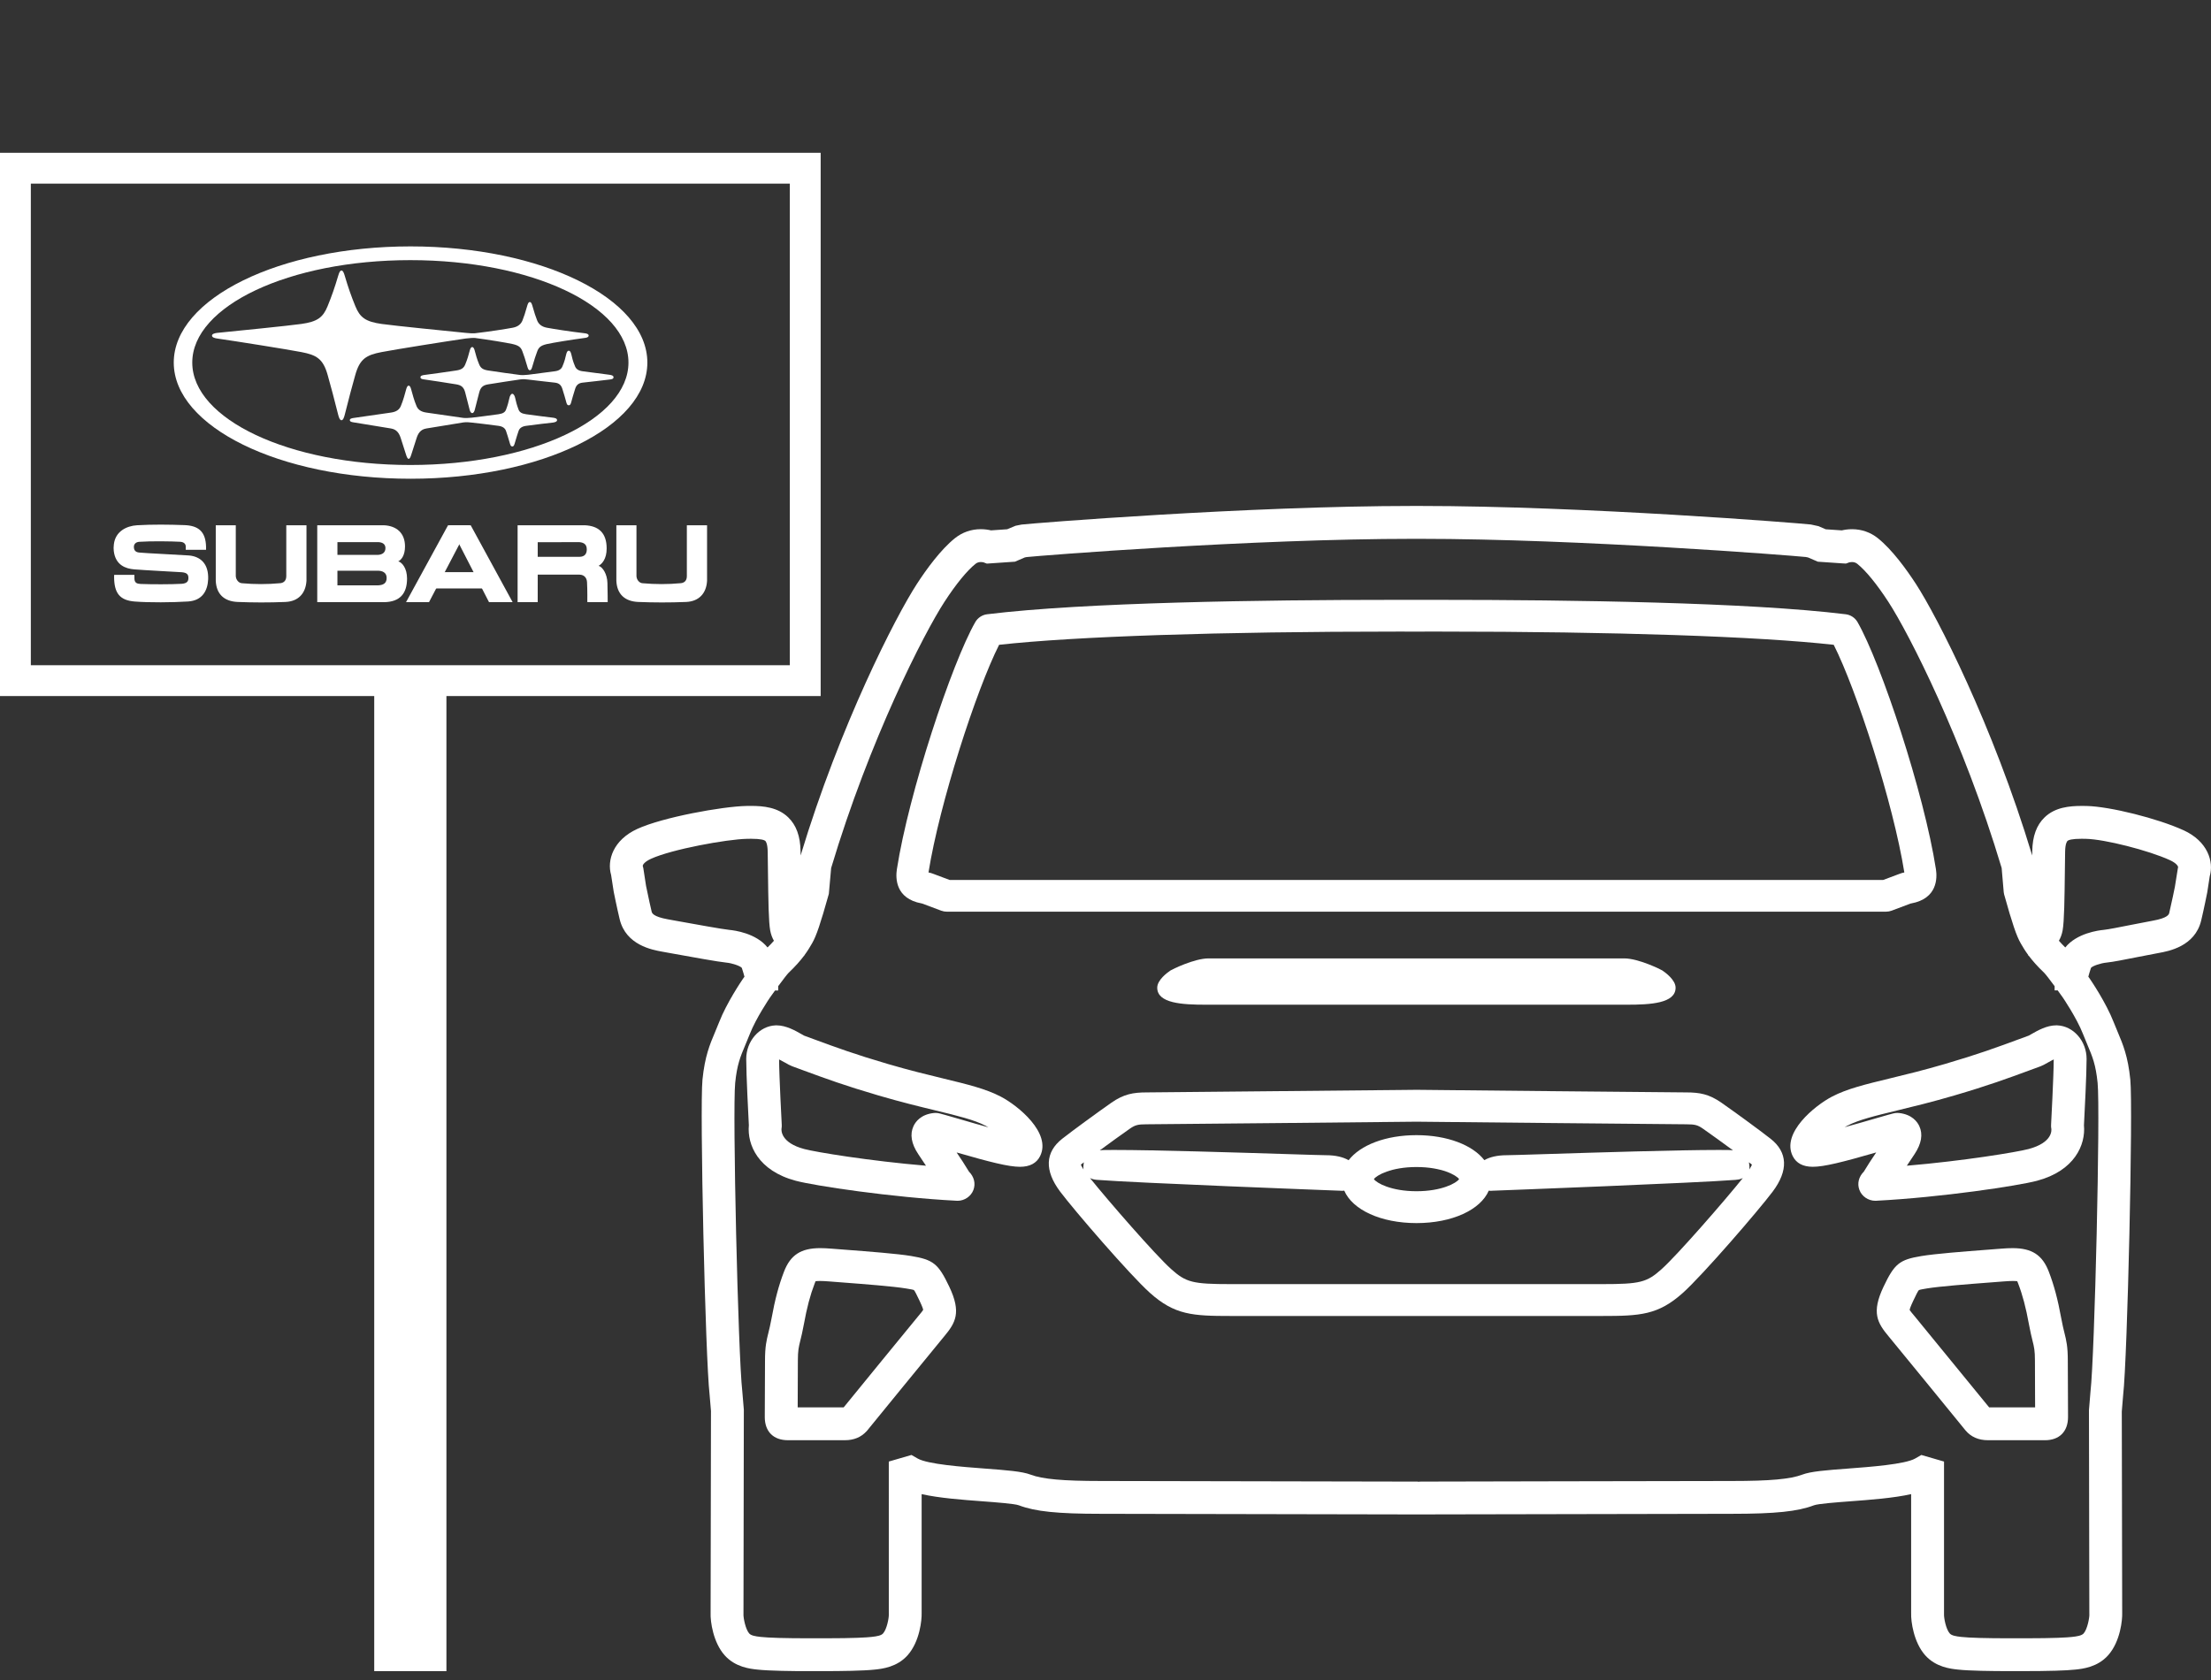 <?xml version="1.0" encoding="UTF-8"?>
<svg id="a" data-name="usedcar" xmlns="http://www.w3.org/2000/svg" viewBox="0 0 500 380">
  <rect x="0" y="0" width="500" height="380" fill="#333333" stroke="none"/>
  <defs>
    <style>
      .c {
        fill: #fff;
      }
    </style>
  </defs>
  <g id="b" data-name="icon_usedcar">
    <g>
      <g>
        <g>
          <path class="c" d="M139.384,118.808v12.546c.125,3.03,1.912,4.674,4.947,4.802,3.487,.14,7.043,.158,10.845,0,2.88-.128,4.572-1.941,4.72-4.802v-12.546h-4.571v11.544c-.012,1.082-.667,1.546-1.528,1.571-2.712,.256-5.641,.256-8.465,0-.756-.026-1.372-.792-1.401-1.606v-11.509h-4.547Z"/>
          <path class="c" d="M30.977,118.808c-2.374,.152-4.876,1.386-5.226,4.293-.077,.64-.077,1.037-.021,1.525,.383,3.232,2.727,4.001,4.596,4.156,1.934,.174,9.833,.584,10.787,.651,1.304,.11,1.494,.634,1.494,1.317,0,.776-.371,1.203-1.494,1.3-2.423,.148-7.003,.13-9.291,.036-.82-.036-1.407-.223-1.424-1.226l-.008-.827h-4.571s-.029,.401-.017,.498c.029,3.6,1.248,5.265,4.677,5.53,3.315,.253,8.337,.221,12.044-.01,3.237-.203,4.436-2.451,4.551-5.031,.004-.161,0-.408,0-.617-.095-3.055-1.871-4.533-4.311-4.759-1.595-.124-10.03-.52-11.223-.657-.904-.061-1.263-.533-1.263-1.283,0-.604,.391-1.085,1.194-1.15,2.701-.19,7.371-.117,9.232-.01,.903,.047,1.271,.496,1.303,1.034v.785h4.59s.009-.226,0-.719c-.092-3.42-1.738-4.759-4.901-4.867-3.436-.129-7.165-.176-10.718,.031"/>
          <path class="c" d="M71.744,136.205h15.16c3.55-.067,5.147-1.977,5.147-5.347,0-2.348-1.14-3.652-1.988-3.89,.704-.32,1.527-1.367,1.527-3.373,0-3.049-1.945-4.672-4.81-4.788h-15.036v17.397Zm13.881-13.577c.845,.056,1.54,.428,1.54,1.352,0,.947-.64,1.447-1.629,1.525h-9.229v-2.877h9.318Zm0,6.469c.768,.032,1.814,.35,1.814,1.627,0,1.298-.873,1.617-1.907,1.674h-9.226v-3.3h9.318Z"/>
          <path class="c" d="M48.793,118.808v12.546c.125,3.03,1.9,4.674,4.953,4.802,3.481,.14,7.037,.158,10.819,0,2.901-.128,4.576-1.941,4.744-4.802v-12.546h-4.567v11.544c-.017,1.082-.676,1.546-1.525,1.571-2.719,.256-5.658,.256-8.478,0-.76-.026-1.376-.792-1.417-1.606v-11.509h-4.53Z"/>
          <path class="c" d="M117.052,118.81v17.396h4.547l.004-6.227h9.452c1.078,.023,1.634,.746,1.693,1.66,.109,1.798,.068,4.553,.068,4.553l4.608,.013s0-2.499-.059-4.369c-.058-1.998-1.072-3.58-1.992-3.852,.76-.436,1.819-1.529,1.819-3.926,0-3.595-1.891-5.097-4.893-5.248h-15.247Zm14.003,3.819c1.078,.111,1.641,.568,1.641,1.66,0,1.057-.564,1.646-1.634,1.656h-9.46v-3.306l9.452-.01Z"/>
          <rect class="c" x="97.141" y="129.414" width="13.287" height="3.687"/>
          <polygon class="c" points="101.321 118.808 91.821 136.205 97.015 136.205 106.13 118.808 101.321 118.808"/>
          <polygon class="c" points="106.443 118.808 101.639 118.808 110.588 136.205 115.927 136.205 106.443 118.808"/>
        </g>
        <g>
          <path class="c" d="M107.416,76.442c-.416-.037-1.282,.029-2.101,.127-4.196,.603-15.785,2.448-19.012,3.066-3.458,.663-4.938,1.519-5.966,5.203-.828,2.969-1.338,4.842-2.383,9.002-.177,.705-.399,1.213-.735,1.213s-.558-.508-.735-1.213c-1.045-4.16-1.554-6.033-2.383-9.002-1.028-3.684-2.508-4.54-5.966-5.203-3.227-.619-14.817-2.464-19.012-3.066-.468-.067-1.185-.212-1.185-.666,0-.405,.737-.566,1.186-.611,4.277-.425,15.936-1.59,19.012-2.019,3.649-.509,4.91-1.477,5.942-4.005,.95-2.326,1.635-4.297,2.399-6.887,.207-.702,.407-1.195,.743-1.195s.536,.494,.743,1.195c.763,2.59,1.448,4.561,2.399,6.887,1.032,2.527,2.293,3.496,5.942,4.005,3.076,.429,14.735,1.594,19.012,2.019,.809,.075,1.525,.131,2.102,.085,3.098-.353,7.075-.974,8.542-1.252,1.238-.235,1.897-.877,2.207-1.684,.368-.959,.576-1.56,1.02-3.139,.176-.627,.319-.981,.623-.981s.447,.354,.624,.981c.444,1.579,.652,2.18,1.02,3.139,.31,.808,.969,1.45,2.207,1.684,1.467,.278,5.444,.899,8.542,1.252,.263,.03,.912,.117,.916,.511,.004,.456-.67,.522-.916,.555-3.073,.407-7.068,1.058-8.541,1.386-1.552,.346-1.903,.894-2.207,1.738-.33,.916-.581,1.594-1.056,3.268-.158,.556-.282,.903-.587,.903s-.43-.348-.587-.903c-.475-1.674-.726-2.353-1.056-3.268-.304-.844-.655-1.392-2.207-1.738-1.473-.328-5.468-.979-8.541-1.386Z"/>
          <path class="c" d="M117.635,85.824c.718-.105,1.266-.036,1.84,.034,2.417,.303,3.17,.362,6.034,.694,.91,.106,1.398,.552,1.665,1.407,.454,1.45,.634,2.088,.807,2.727,.142,.522,.223,.982,.637,.982,.414,0,.495-.46,.637-.982,.174-.639,.354-1.277,.807-2.727,.267-.855,.755-1.301,1.665-1.407,2.864-.332,3.617-.392,6.034-.694,.415-.052,.983-.092,.983-.528,0-.423-.582-.517-.982-.569-2.349-.305-3.17-.412-6.034-.791-.902-.119-1.418-.493-1.665-1.062-.531-1.223-.69-2.052-.823-2.599-.144-.59-.27-.977-.62-.977-.351,0-.477,.387-.621,.977-.133,.547-.292,1.376-.823,2.599-.247,.569-.763,.942-1.665,1.062-2.864,.379-3.685,.486-6.034,.791-.575,.07-1.464,.105-1.839,.058-2.218-.264-4.218-.583-7.231-1.018-1.201-.174-1.709-.571-2.038-1.363-.538-1.294-.718-2.043-.965-2.95-.116-.426-.256-.986-.615-.986-.359,0-.498,.56-.614,.986-.247,.906-.427,1.656-.965,2.95-.329,.792-.837,1.189-2.038,1.363-3.013,.435-5.014,.742-7.231,1.018-.372,.046-.858,.148-.858,.511,0,.434,.658,.466,.858,.494,2.227,.31,4.217,.637,7.226,1.11,1.138,.179,1.719,.632,2.034,1.832,.369,1.406,.553,2.08,.993,3.874,.084,.342,.262,.798,.598,.798,.336,0,.506-.456,.589-.798,.44-1.795,.625-2.468,.993-3.874,.315-1.2,.896-1.653,2.034-1.832,3.009-.473,5-.8,7.226-1.11"/>
          <path class="c" d="M92.844,55.733c-29.575,0-53.55,11.765-53.55,26.277s23.975,26.277,53.55,26.277,53.55-11.765,53.55-26.277-23.975-26.277-53.55-26.277Zm-.043,49.444c-27.443,0-49.321-10.372-49.321-23.168s21.878-23.168,49.321-23.168,49.32,10.372,49.32,23.168-21.878,23.168-49.32,23.168Z"/>
          <path class="c" d="M104.746,95.553c.767-.105,1.344-.036,1.957,.034,1.547,.175,3.193,.351,6.037,.736,1.032,.14,1.5,.603,1.69,1.149,.195,.561,.513,1.569,.788,2.524,.179,.624,.268,.987,.633,.987,.365,0,.455-.363,.635-.987,.275-.955,.593-1.963,.788-2.524,.19-.545,.658-1.009,1.69-1.149,2.843-.385,4.49-.561,6.037-.736,.144-.016,.977-.12,.977-.555,0-.423-.579-.511-.979-.561-1.544-.192-3.197-.378-6.031-.778-1.042-.147-1.475-.476-1.694-1.029-.331-.837-.654-2.014-.762-2.608-.085-.466-.346-.988-.66-.986-.313-.001-.574,.52-.659,.986-.109,.595-.431,1.771-.762,2.608-.219,.553-.652,.882-1.694,1.029-2.834,.4-4.486,.587-6.031,.778-.428,.052-1.532,.118-1.962,.049v-0c-2.091-.3-4.27-.626-8.338-1.202-1.307-.185-1.902-.743-2.207-1.453-.582-1.355-.969-2.927-1.175-3.648-.124-.434-.257-.984-.607-.984-.35,0-.484,.549-.608,.984-.206,.721-.593,2.293-1.175,3.648-.305,.71-.9,1.267-2.207,1.453-4.068,.576-6.247,.902-8.338,1.202-.359,.052-.983,.121-.983,.512,0,.402,.627,.466,.981,.522,2.094,.332,4.306,.686,8.341,1.366,1.343,.226,1.87,1.137,2.223,2.258,.381,1.211,.937,2.97,1.187,3.702,.139,.407,.299,.903,.579,.903,.28,0,.44-.496,.579-.903,.251-.733,.806-2.491,1.187-3.702,.352-1.12,.88-2.032,2.223-2.258,4.035-.679,6.247-1.034,8.341-1.366Z"/>
        </g>
      </g>
      <path class="c" d="M0,157.44V34.561H185.587v122.879H0Zm178.613-6.973V41.535H6.973v108.932H178.613Z"/>
      <rect class="c" x="84.63" y="154.921" width="16.325" height="223.079"/>
    </g>
    <g>
      <path class="c" d="M493.8,187.801c-5.8-2.662-16.662-5.384-21.932-5.496-.357-.007-.714-.012-1.071-.012-2.839,0-6.061,.307-8.424,2.583-1.825,1.758-2.739,4.263-2.794,7.658-.005,.313-.009,.644-.014,.968-8.929-29.566-21.531-54.094-26.296-61.421-2.14-3.291-5.372-7.758-8.611-10.349-1.66-1.329-3.677-2.032-5.834-2.032-.928,0-1.723,.128-2.316,.268l-3.638-.249-1.628-.703-1.705-.373-.118-.014c-2.33-.274-51.075-4.187-88.517-4.187h-1.187c-37.806,0-86.321,3.929-88.624,4.203l-.095,.011-1.329,.266-1.905,.793-3.654,.25c-.592-.14-1.389-.268-2.316-.268-2.156,0-4.173,.703-5.832,2.031-3.239,2.59-6.472,7.058-8.612,10.35-4.765,7.325-17.366,31.852-26.296,61.42-.005-.324-.009-.655-.014-.967-.055-3.396-.969-5.901-2.793-7.657-2.362-2.277-5.58-2.584-8.417-2.584-.36,0-.72,.005-1.079,.012-5.388,.114-18.848,2.538-24.632,5.193-5.463,2.507-6.887,7.1-5.92,10.406l.589,3.808c.007,.034,.725,3.62,1.348,6.211,1.406,5.864,7.381,6.938,9.628,7.341l2.328,.421c4.587,.831,10.295,1.865,12.147,2.05,1.318,.122,3.119,.735,3.516,1.189,.294,.89,.479,1.536,.6,2-.134,.188-.26,.366-.369,.519-.368,.539-3.65,5.392-5.349,9.745-.318,.813-.623,1.536-.929,2.262-1.187,2.811-2.308,5.467-2.845,10.748-.642,6.308,.643,62.991,1.61,71.278l.312,3.684-.084,45.708c-.076,1.916,.591,6.65,3.177,9.547,2.404,2.695,5.748,3.056,7.346,3.228,2.757,.309,8.246,.355,11.272,.355,.574,0,1.134-.002,1.658-.005l2.073,.002c3.882-0,9.056-.062,11.654-.352,1.609-.173,4.956-.533,7.365-3.229,2.813-3.157,3.22-8.149,3.179-9.47v-26.982c3.96,.888,9.111,1.275,13.793,1.626,3.065,.231,7.264,.548,8.189,.901,3.686,1.404,8.72,1.926,18.574,1.926,8.973,0,64.63,.123,71.012,.138h.641c.616-.002,61.709-.138,71.003-.138,9.854,0,14.888-.522,18.576-1.926,.924-.353,5.122-.669,8.194-.901,4.677-.351,9.827-.738,13.787-1.626l.001,26.915c-.072,1.915,.601,6.647,3.181,9.54,2.404,2.691,5.747,3.052,7.345,3.225,2.601,.292,7.772,.353,11.651,.353l3.031-.001c5.871,0,9.904-.118,11.976-.351,1.61-.173,4.959-.533,7.361-3.227,2.824-3.163,3.224-8.159,3.181-9.48l-.09-45.67,.305-3.674c.975-8.378,2.263-65.092,1.622-71.394-.536-5.284-1.658-7.94-2.846-10.755-.295-.697-.604-1.431-.927-2.257-1.707-4.372-4.994-9.224-5.384-9.794-.106-.149-.219-.309-.336-.473,.119-.46,.304-1.104,.6-1.998,.397-.454,2.205-1.068,3.544-1.193,1.429-.143,3.963-.647,6.92-1.234,1.646-.327,3.344-.665,4.823-.93,2.249-.404,8.225-1.478,9.632-7.343,.605-2.523,1.329-6.117,1.374-6.37l.562-3.65c.966-3.306-.458-7.898-5.919-10.405Zm-1.279,8.505l-.69,4.3c-.104,.519-.738,3.639-1.276,5.886-.075,.312-.275,1.142-3.718,1.761-1.496,.269-3.21,.609-4.879,.94l-.084,.017c-2.522,.501-5.13,1.02-6.17,1.123-1.126,.102-6.063,.738-8.656,3.975-.57-.559-1.046-1.063-1.443-1.519,.383-.672,.68-1.448,.842-2.341,.372-2.053,.434-7.366,.507-13.524l.009-.699c.015-1.234,.029-2.441,.048-3.57,.03-1.863,.435-2.346,.519-2.427,.239-.23,.992-.505,3.22-.505,.305,0,.623,.004,.962,.013,4.239,.09,14.176,2.612,18.987,4.819,1.568,.72,1.873,1.4,1.862,1.631l-.04,.119Zm-20.031,168.756l.003,.118c.031,.695-.439,3.327-1.3,4.293-.459,.515-1.59,.675-2.623,.786-1.03,.115-3.788,.308-10.668,.308l-3.513-.001c-5.214,0-9.066-.109-10.856-.308-1.304-.14-2.196-.321-2.612-.787-.873-.978-1.336-3.544-1.297-4.365l.002-34.517-5.128-1.49-1.371,.791c-2.28,1.313-10.102,1.902-15.305,2.293-4.832,.364-8.324,.628-10.255,1.364-2.686,1.022-7.3,1.439-15.929,1.439-4.704,0-22.459,.034-39.038,.069l-31.285,.067c-.248,0-.477,.013-.689,.037v-.035h-.623c-.616-.001-61.72-.138-71.02-.138-8.629,0-13.243-.417-15.928-1.439-1.933-.737-5.425-1-10.284-1.366-5.175-.39-12.997-.978-15.275-2.29l-1.372-.792-5.13,1.49,.002,34.465,.003,.116c.037,.778-.44,3.337-1.299,4.3-.416,.467-1.31,.647-2.629,.789-1.026,.115-3.762,.308-10.551,.308l-2.376-.003-1.249,.002c-5.217,0-9.071-.109-10.861-.308-1.303-.14-2.194-.321-2.61-.787-.828-.927-1.337-3.535-1.297-4.356l.003-.058,.081-46.198-.346-4.121c-.955-8.206-2.235-63.642-1.611-69.784,.424-4.172,1.17-5.938,2.308-8.631,.316-.749,.649-1.54,.997-2.43,1.417-3.633,4.518-8.191,4.529-8.207,.39-.552,.788-1.107,1.177-1.643h.715v-.978c1.11-1.506,2.043-2.713,2.332-2.999,1.599-1.519,2.711-2.813,3.518-3.89l.059,.007,.014-.106c.776-1.048,1.262-1.885,1.625-2.513l.136-.234c.932-1.595,1.903-4.458,3.71-10.937l.06-.214,.522-5.841c8.709-29.113,21.014-53.121,25.622-60.204,2.604-4.005,5.098-7.058,7.023-8.598,.342-.274,.738-.407,1.21-.407,.331,0,.585,.068,.596,.068,.001,0,0-0-.002-.001l.755,.288,6.36-.435,2.232-.962,.409-.084c3.286-.347,50.767-4.125,87.553-4.125h1.187c36.406,0,84.167,3.766,87.456,4.11l.514,.103,2.223,.959,5.582,.382,.778,.041,.683-.25c.002-.001,.285-.092,.669-.092,.472,0,.867,.133,1.209,.406,1.923,1.538,4.417,4.592,7.023,8.598,4.607,7.082,16.91,31.086,25.619,60.199l.471,5.494,.084,.459,.029,.106c1.807,6.478,2.777,9.341,3.71,10.938l.133,.229c.358,.619,.835,1.441,1.59,2.467l.019,.162,.093-.011c.805,1.075,1.915,2.367,3.512,3.884,.293,.291,1.231,1.502,2.338,3.003v.943l.698,.01c.386,.531,.779,1.08,1.164,1.624,.031,.046,3.139,4.611,4.56,8.252,.35,.895,.686,1.69,1.004,2.445,1.128,2.672,1.874,4.437,2.298,8.614,.624,6.136-.658,61.605-1.613,69.826l-.346,4.191,.086,46.092ZM145.358,195.89c-.028-.31,.435-.985,1.86-1.638,4.687-2.151,17.126-4.42,21.694-4.517,.329-.007,.645-.012,.947-.012,2.237,0,2.992,.275,3.232,.506,.081,.078,.488,.562,.518,2.426,.021,1.243,.036,2.581,.053,3.946l.003,.299c.084,7.145,.159,11.623,.508,13.549,.162,.893,.459,1.668,.842,2.34-.397,.456-.873,.959-1.442,1.517-2.591-3.239-7.517-3.871-8.622-3.971-1.539-.153-7.84-1.295-11.659-1.987l-2.211-.4c-3.445-.619-3.643-1.448-3.718-1.761-.234-.974-.64-2.761-1.249-5.743-.005-.024-.009-.048-.015-.071l-.618-4.014-.122-.47Z"/>
      <path class="c" d="M437.798,196.614c-2.679-17.262-12.414-46.596-17.724-55.889-.558-.979-1.559-1.646-2.678-1.784-21.929-2.693-62.136-3.259-92.004-3.259-1.515,0-2.976,.002-4.372,.004,0,0-4.275-.004-5.792-.004-29.868,0-70.074,.566-92.005,3.259-1.119,.138-2.119,.806-2.675,1.781-5.313,9.298-15.047,38.632-17.725,55.892-.305,1.963-.368,6.646,5.607,7.736l.104,.018,4.312,1.617c.403,.15,.826,.227,1.257,.227h212.415c.431,0,.854-.077,1.262-.229l4.28-1.61,.136-.024c5.97-1.089,5.907-5.772,5.602-7.735Zm-8.268,1.051l-3.662,1.373H214.753l-3.661-1.373c-.402-.17-.786-.26-1.12-.325,2.498-15.667,10.821-41.312,15.968-51.493,17.129-1.902,49.82-2.989,90.147-2.989l3.484,.003s4.445-.004,5.921-.004c39.728,0,72.074,1.088,89.19,2.99,5.147,10.182,13.47,35.827,15.968,51.494-.335,.065-.718,.155-1.12,.325Z"/>
      <path class="c" d="M178.181,325.762c-3.276,0-5.233-1.957-5.233-5.233,.005-.749,.052-8.686,.052-12.743,0-3.233,.325-4.545,.775-6.36,.206-.833,.439-1.776,.701-3.205,.787-4.322,1.63-7.485,2.818-10.577,1.454-3.784,3.826-5.328,8.188-5.328,.752,0,1.596,.04,2.656,.125l3.234,.25c5.153,.396,11.567,.888,14.676,1.405,5.02,.837,6.147,1.743,8.612,6.924,2.798,5.878,1.422,8.19-1.174,11.299l-.133,.16c-1.988,2.384-17.019,20.819-17.171,21.005l-.188,.23-.035,.026c-1.223,1.342-2.864,2.022-4.884,2.022h-12.894Zm12.613-7.432c2.338-2.867,15.001-18.394,16.847-20.609l.14-.167c.43-.515,.918-1.099,.994-1.304-.013-.077-.119-.548-.828-2.036-.54-1.136-1.052-2.209-1.277-2.418-.17-.089-1.011-.229-1.751-.353-2.903-.482-9.449-.984-14.23-1.35l-3.139-.243c-.884-.071-1.579-.105-2.128-.105-.519,0-.824,.031-.991,.059-.061,.143-.136,.336-.2,.504-1.014,2.638-1.745,5.403-2.445,9.245-.298,1.637-.572,2.746-.792,3.637-.376,1.517-.563,2.267-.563,4.596,0,2.885-.024,7.726-.039,10.544h10.401Z"/>
      <path class="c" d="M216.352,271.598c-14.69-.749-32.167-3.39-36.399-4.52-8.484-2.262-11.009-8.122-10.604-12.55-.096-1.805-.596-11.399-.596-15.008,0-4.041,2.976-7.447,6.633-7.592l.22-.004c2.164,0,4.282,1.213,5.683,2.015,.197,.113,.409,.236,.548,.309l2.328,.856c4.897,1.804,9.117,3.359,16.602,5.553,4.906,1.438,8.954,2.419,12.526,3.284,5.587,1.354,9.624,2.332,13.024,4.103,3.884,2.022,11.515,8.221,8.889,13.467-.802,1.598-2.328,2.407-4.54,2.408-2.557,0-6.72-1.048-14.334-3.247,.784,1.179,1.42,2.137,1.42,2.137l1.375,2.204c1.161,1.168,1.538,2.685,1.006,4.131-.535,1.45-2.005,2.462-3.575,2.462l-.205-.006Zm-39.618-16.313c-.047,.391-.18,3.196,5.136,4.614,2.64,.704,14.777,2.698,27.532,3.775-.661-.994-1.325-1.99-1.734-2.603-1.582-2.367-1.946-4.507-1.083-6.361,.447-.963,1.636-2.631,4.559-2.955,.122-.015,.265-.023,.409-.023,.324,0,.649,.043,.966,.128l1.142,.306c1.12,.316,2.295,.657,3.522,1.014l.858,.25c1.408,.411,3.44,1.003,5.481,1.559-.208-.123-.421-.241-.637-.354-2.592-1.349-6.255-2.237-11.323-3.466-3.683-.892-7.835-1.899-12.885-3.379-7.725-2.264-12.053-3.859-17.066-5.706l-2.435-.895c-.517-.19-1.01-.473-1.581-.8-.578-.33-1.048-.583-1.41-.759,.012,3.766,.596,14.691,.601,14.799,.015,.295-.002,.58-.052,.857Z"/>
      <path class="c" d="M449.544,325.762c-2.125,0-3.83-.751-5.071-2.234l-.103-.126c-1.235-1.516-15.194-18.636-17.1-20.921l-.139-.166c-2.594-3.106-3.969-5.418-1.172-11.295,2.466-5.181,3.581-6.085,8.518-6.908,3.205-.533,9.623-1.026,14.78-1.422l3.232-.25c1.053-.084,1.897-.123,2.648-.123,4.364,0,6.736,1.544,8.189,5.328,1.187,3.089,2.029,6.252,2.817,10.577,.261,1.429,.495,2.372,.701,3.203,.45,1.817,.775,3.128,.775,6.362,0,4.171,.05,12.442,.052,12.714,0,3.303-1.956,5.263-5.232,5.263h-12.894Zm10.682-7.432l-.013-2.568c-.013-2.658-.027-5.849-.027-7.977,0-2.329-.186-3.079-.557-4.573-.226-.914-.499-2.023-.798-3.661-.699-3.839-1.43-6.603-2.444-9.244-.065-.168-.139-.363-.2-.505-.166-.028-.469-.058-.985-.058-.55,0-1.245,.034-2.126,.105l-3.144,.243c-4.783,.366-11.329,.867-14.14,1.335-.779,.13-1.664,.277-1.863,.391-.207,.191-.741,1.312-1.257,2.395-.708,1.488-.814,1.959-.814,2.107,.064,.134,.551,.719,.982,1.235l.133,.157c1.177,1.412,7.13,8.694,16.767,20.512l.086,.105h10.401Z"/>
      <path class="c" d="M367.92,227.255h-95.221c-5.323,0-11.001-.297-11.001-3.845,0-1.762,2.307-3.437,3.014-3.908,.279-.186,5.336-2.72,8.593-2.72h94.008c3.245,0,8.312,2.533,8.592,2.719,.709,.474,3.016,2.151,3.016,3.909,0,3.548-5.678,3.845-11.002,3.845Z"/>
      <path class="c" d="M400.384,257.559c-2.584-2.025-7.811-5.834-11.07-8.12-2.809-1.972-4.98-2.346-8.001-2.346-2.925,0-55.398-.531-60.571-.584l-.014-.005-1.189,.001-.011,.009-2.783,.028c-36.367,.365-55.691,.551-57.438,.551-3.021,0-5.191,.374-7.999,2.345-3.255,2.284-8.48,6.091-11.071,8.119-3.91,3.061-4.077,7.205-.486,11.983,3.223,4.286,15.768,18.828,20.287,22.883,5.602,5.027,9.659,5.239,18.3,5.239h83.946c8.641,0,12.698-.212,18.3-5.239,4.517-4.053,17.064-18.595,20.288-22.883,3.591-4.778,3.422-8.922-.487-11.981Zm-24.617,29.499c-3.359,3.014-4.871,3.395-13.484,3.395h-83.946c-8.613,0-10.125-.381-13.485-3.396-3.617-3.246-14.312-15.544-18.353-20.586,.634,.318,1.286,.375,1.633,.402,8.729,.696,51.869,2.338,54.925,2.453,.126,.014,.292,.027,.481,.027,.157,0,.304-.026,.455-.043,1.852,4.322,8.251,7.341,16.338,7.341,8.085,0,14.484-3.017,16.338-7.337,.137,.014,.27,.039,.412,.039,.189,0,.354-.013,.481-.027,3.057-.116,46.196-1.757,54.924-2.453,.348-.028,1-.085,1.634-.403-4.041,5.043-14.734,17.34-18.354,20.587Zm-116.46-32.755c3.09,0,59.543-.573,61.003-.588,1.46,.015,57.913,.588,61.003,.588,2.003,0,2.616,.165,3.858,1.037,1.891,1.327,4.448,3.17,6.738,4.858-.367-.047-.76-.079-1.205-.079l-.072,.001c-.612-.008-1.29-.011-2.025-.011-9.275,0-27.807,.581-38.88,.929-4.639,.145-8.303,.26-9.027,.26-2.055,0-3.786,.402-5.033,1.114-2.628-3.398-8.352-5.652-15.337-5.652-6.997,0-12.728,2.262-15.35,5.67-1.249-.723-2.99-1.132-5.062-1.132-.724,0-4.388-.115-9.026-.26-11.073-.347-29.605-.929-38.881-.929-.737,0-1.417,.004-2.03,.011l-.067-.001c-.446,0-.839,.033-1.207,.08,2.293-1.691,4.852-3.535,6.739-4.859,1.244-.872,1.857-1.037,3.859-1.037Zm70.659,12.403c-.602,.889-3.918,2.737-9.635,2.737-5.716,0-9.032-1.848-9.633-2.737,.602-.889,3.916-2.737,9.633-2.737,5.718,0,9.033,1.849,9.635,2.737Zm-84.925-3.209c0-.032,.001-.062-.001-.062-.001,0-.001,.002-.002,.005-.03,.189-.09,.602-.006,1.091-.36-.545-.527-.9-.6-1.1,.081-.067,.174-.139,.248-.197,.135-.106,.282-.219,.431-.335-.057,.263-.07,.479-.071,.597Zm150.535-.085c-.005-.124-.023-.304-.069-.513,.15,.116,.296,.229,.432,.335,.073,.058,.167,.13,.248,.197-.073,.2-.24,.556-.602,1.103,.082-.479,.028-.893-.008-1.122Z"/>
      <path class="c" d="M424.062,271.603c-1.573,0-3.044-1.013-3.576-2.463-.532-1.443-.155-2.961,1.004-4.129l1.318-2.114c.021-.034,.681-1.026,1.481-2.228-7.617,2.198-11.783,3.247-14.338,3.247-2.213,0-3.74-.81-4.538-2.409-2.626-5.245,5.005-11.444,8.889-13.466,3.4-1.77,7.437-2.748,13.024-4.102,3.572-.865,7.62-1.846,12.527-3.284,7.499-2.197,11.718-3.752,16.604-5.553l2.325-.855c.143-.075,.361-.202,.548-.308,1.497-.856,3.528-2.016,5.676-2.016,.076,0,.151,.001,.226,.004,3.659,.145,6.635,3.551,6.635,7.592,0,3.405-.443,12.113-.596,15.007,.406,4.429-2.12,10.289-10.607,12.552-4.232,1.13-21.708,3.77-36.416,4.521l-.186,.004Zm5.002-19.872c.134,0,.27,.007,.404,.022,2.928,.325,4.117,1.992,4.566,2.957,.862,1.849,.498,3.988-1.081,6.356-.409,.613-1.073,1.609-1.736,2.607,12.755-1.077,24.893-3.071,27.532-3.775,5.452-1.454,5.19-4.269,5.142-4.585-.051-.251-.074-.563-.058-.875,.006-.118,.589-11.023,.601-14.802-.327,.156-.781,.393-1.411,.753-.606,.346-1.076,.613-1.582,.799l-2.417,.889c-5.011,1.847-9.341,3.443-17.082,5.712-5.054,1.481-9.204,2.487-12.865,3.375-5.088,1.234-8.749,2.121-11.343,3.471-.197,.103-.391,.21-.582,.322,2.381-.643,4.774-1.338,6.279-1.776l.19-.055c1.16-.336,2.271-.658,3.288-.946l1.193-.32c.318-.085,.641-.127,.963-.127Z"/>
    </g>
  </g>
</svg>